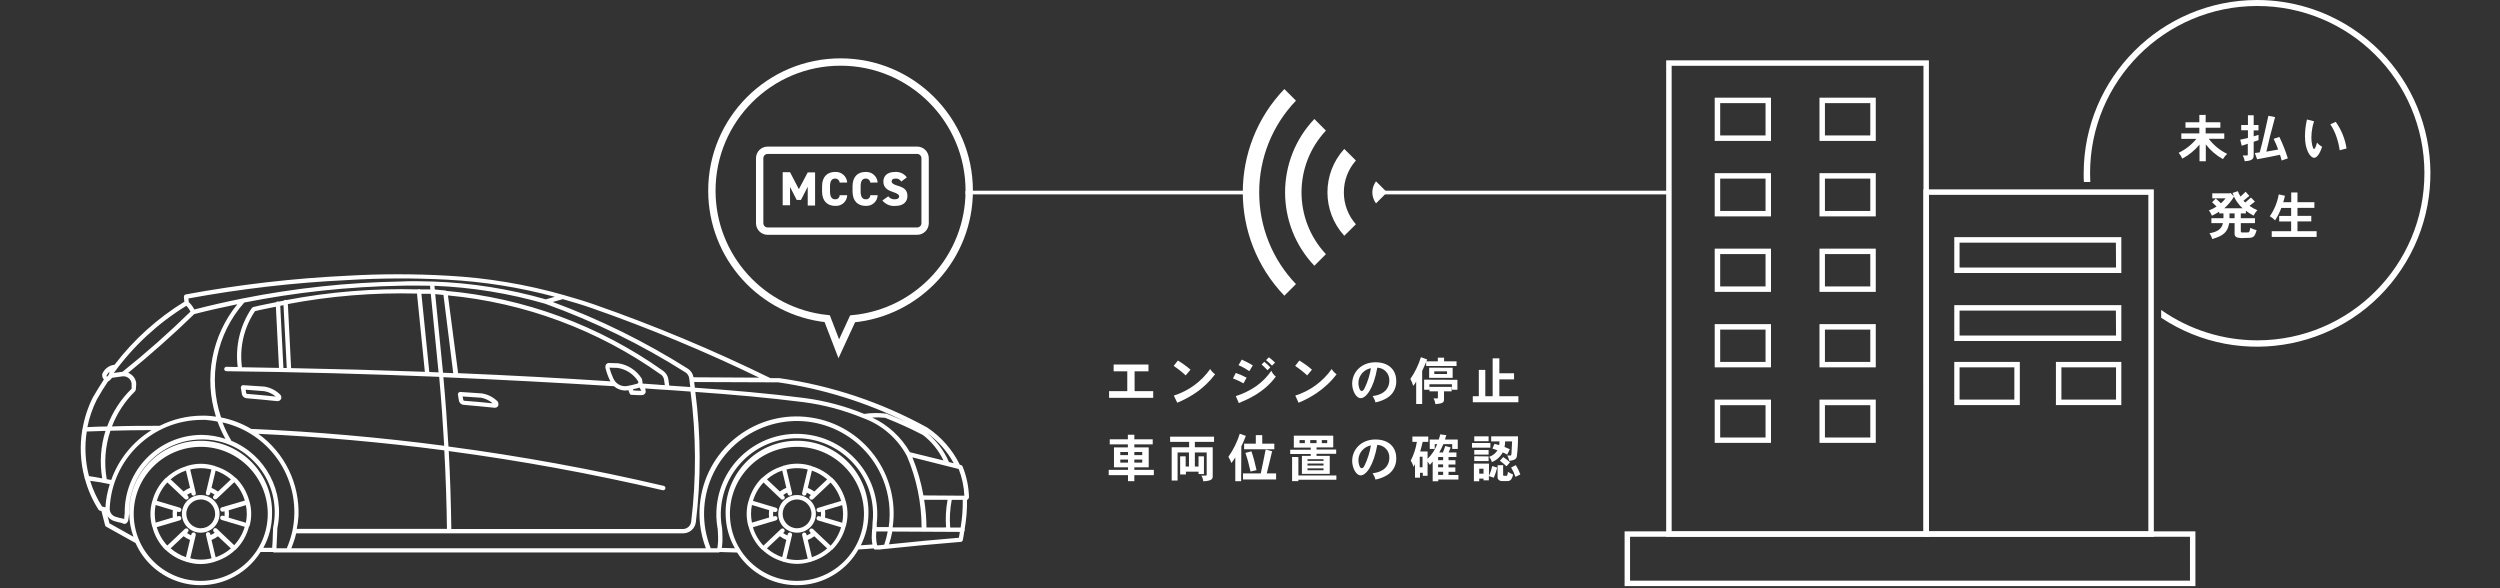 <svg width="680" height="160" viewBox="0 0 680 160" fill="none" xmlns="http://www.w3.org/2000/svg">
<rect x="0" y="0" width="680" height="160" fill="#333333" stroke="none"/>
<path d="M230.1 143C230.66 140.89 230.66 138.66 230.1 136.55V136.43C230.1 136.43 230.04 136.37 230.02 136.33C229.4 133.92 228.13 131.72 226.36 129.97H226.28C224.7 128.48 222.8 127.39 220.72 126.78C220.68 126.73 220.63 126.69 220.57 126.66C220.5 126.66 220.48 126.66 220.43 126.66C218.07 125.94 215.55 125.94 213.19 126.66H213.05C213 126.66 212.95 126.74 212.9 126.78C210.82 127.39 208.92 128.48 207.35 129.97H207.26C205.49 131.72 204.23 133.92 203.61 136.33C203.58 136.36 203.55 136.39 203.52 136.43C203.52 136.43 203.52 136.51 203.52 136.55C202.95 138.66 202.95 140.89 203.52 143V143.12C203.52 143.12 203.58 143.12 203.59 143.12C204.2 145.55 205.47 147.77 207.26 149.53H207.34C208.91 151.02 210.82 152.12 212.9 152.73C212.9 152.73 212.99 152.83 213.05 152.84H213.25C215.57 153.55 218.05 153.55 220.37 152.84H220.57C220.64 152.84 220.67 152.76 220.72 152.73C222.8 152.12 224.71 151.02 226.28 149.53H226.36C228.15 147.77 229.42 145.55 230.03 143.12H230.1C230.1 143.12 230.09 143.05 230.1 143ZM229.32 139.78C229.32 140.59 229.24 141.4 229.08 142.19L224.4 140.8C224.49 140.14 224.49 139.46 224.4 138.8L229.08 137.4C229.23 138.18 229.31 138.98 229.32 139.78ZM221.49 133.7C220.94 133.3 220.35 132.96 219.72 132.7L220.84 128C222.37 128.52 223.78 129.34 224.99 130.4L221.49 133.7ZM208.61 130.38C209.82 129.32 211.23 128.5 212.76 127.98L213.88 132.68C213.25 132.94 212.66 133.28 212.12 133.68L208.61 130.38ZM204.28 139.78C204.28 138.97 204.36 138.16 204.52 137.36L209.2 138.76C209.11 139.42 209.11 140.1 209.2 140.76L204.53 142.15C204.37 141.37 204.28 140.58 204.28 139.78ZM212.12 145.85C212.66 146.26 213.25 146.6 213.88 146.85L212.76 151.55C211.23 151.03 209.82 150.21 208.61 149.15L212.12 145.85ZM213.91 151.93L215.15 146.72L215.43 145.56C215.51 145.24 215.31 144.92 214.99 144.84C214.67 144.77 214.34 144.97 214.26 145.29L214.18 145.63C213.77 145.46 213.37 145.25 213 145L213.26 144.75C213.49 144.52 213.49 144.14 213.26 143.91C213.02 143.68 212.65 143.68 212.41 143.91L207.66 148.41C206.32 146.99 205.34 145.28 204.79 143.41L211.05 141.55C211.36 141.45 211.54 141.12 211.45 140.8C211.36 140.49 211.03 140.31 210.72 140.39L210.31 140.51C210.26 140.06 210.26 139.61 210.31 139.16L210.72 139.28H210.89C211.22 139.28 211.49 139 211.48 138.67C211.48 138.41 211.31 138.19 211.07 138.11L204.81 136.24C205.36 134.37 206.34 132.66 207.68 131.24L212.43 135.74C212.67 135.96 213.04 135.96 213.28 135.74C213.51 135.5 213.51 135.13 213.28 134.89L213.02 134.65C213.37 134.39 213.75 134.17 214.15 133.99L214.23 134.34C214.3 134.61 214.54 134.8 214.82 134.8H215C215.32 134.72 215.52 134.4 215.44 134.08L215.16 132.92L213.92 127.7C215.82 127.22 217.8 127.22 219.7 127.7L218.46 132.92L218.18 134.08C218.11 134.4 218.31 134.72 218.63 134.8H218.77C219.05 134.8 219.29 134.61 219.35 134.34L219.43 133.99C219.83 134.17 220.21 134.39 220.57 134.65L220.31 134.89C220.08 135.12 220.07 135.49 220.29 135.72C220.3 135.73 220.3 135.73 220.31 135.74C220.43 135.86 220.58 135.92 220.75 135.92C220.9 135.92 221.05 135.86 221.16 135.76L225.92 131.26C227.25 132.68 228.23 134.39 228.78 136.26L222.53 138.13C222.21 138.22 222.03 138.55 222.12 138.87C222.2 139.12 222.43 139.3 222.7 139.3C222.76 139.31 222.81 139.31 222.87 139.3L223.28 139.18C223.33 139.63 223.33 140.08 223.28 140.53L222.87 140.41C222.55 140.31 222.22 140.49 222.12 140.81C222.03 141.13 222.21 141.46 222.53 141.56L228.78 143.42C228.23 145.29 227.25 147 225.92 148.42L221.16 143.92C220.92 143.69 220.55 143.69 220.31 143.92C220.08 144.15 220.08 144.52 220.31 144.75L220.56 145C220.2 145.25 219.83 145.47 219.43 145.65L219.35 145.31C219.27 144.99 218.95 144.79 218.63 144.86C218.31 144.94 218.11 145.26 218.18 145.58L218.46 146.74L219.7 151.95C217.8 152.44 215.82 152.44 213.92 151.95L213.91 151.93ZM225 149.17C223.78 150.23 222.37 151.05 220.84 151.57L219.72 146.87C220.35 146.62 220.95 146.28 221.49 145.87L225 149.17Z" fill="white"/>
<path d="M221.92 139.78C221.93 136.95 219.64 134.66 216.81 134.65C213.98 134.64 211.69 136.93 211.68 139.76C211.67 142.59 213.96 144.88 216.79 144.89C219.62 144.89 221.91 142.61 221.92 139.78ZM216.8 143.69C214.64 143.69 212.88 141.93 212.88 139.77C212.88 137.61 214.64 135.85 216.8 135.85C218.96 135.85 220.72 137.61 220.72 139.77C220.71 141.93 218.96 143.68 216.8 143.69Z" fill="white"/>
<path d="M263.57 135.38C263.51 132.43 262.91 129.53 261.79 126.8C261.75 126.74 261.69 126.68 261.63 126.64C261.57 126.64 261.53 126.53 261.46 126.51L261.08 126.42C259.07 122.32 256.01 118.82 252.21 116.29C239.73 109.41 226.11 104.86 212 102.86H209.57C193.99 95.22 177.96 88.52 161.57 82.8C158.98 81.89 156.36 81.12 153.73 80.37C153.66 80.32 153.57 80.29 153.48 80.29C143.19 77.35 132.6 75.58 121.92 75C112.78 74.47 103.63 74.47 94.49 75C79.73 75.7 65.02 77.4 50.49 80.09C50.44 80.09 50.42 80.15 50.38 80.17C50.28 80.19 50.18 80.25 50.12 80.33V80.45C50.08 80.52 50.05 80.59 50.03 80.67V80.78C50.04 81.21 50.08 81.64 50.16 82.06C42.83 86.56 36.38 92.37 31.16 99.21C29.65 99.37 28.36 100.35 27.8 101.76C27.78 101.88 27.78 102.01 27.8 102.13C27.81 102.54 27.97 102.92 28.26 103.21C27.26 104.81 26.19 106.44 25.26 108.09C23.91 110.77 22.97 113.64 22.46 116.6C22.42 116.67 22.39 116.74 22.38 116.82V116.91C21.66 121.24 21.87 125.67 22.99 129.91C22.97 130.07 23.02 130.24 23.13 130.36C23.93 133.29 25.17 136.08 26.8 138.64C26.89 138.78 27.03 138.87 27.19 138.9L27.59 139L28.59 142.88C28.63 143.04 28.73 143.17 28.87 143.25L36.87 147.71C41.22 157.46 52.65 161.84 62.4 157.49C65.89 155.93 68.83 153.38 70.87 150.15H74.23C74.31 150.21 74.41 150.26 74.51 150.27H195.51C195.61 150.26 195.71 150.21 195.79 150.15L200.5 150.29C206.25 159.26 218.19 161.87 227.17 156.12C229.79 154.44 231.96 152.15 233.5 149.45C235.5 149.34 236.62 149.26 237.63 149.16V149.21L237.7 149.32C237.8 149.42 237.94 149.48 238.09 149.48H239.09C246.46 148.69 253.95 147.98 261.33 147.39H261.42C261.52 147.37 261.61 147.32 261.69 147.25L261.78 147.11L261.87 146.98C262.07 146.16 262.14 145.32 262.29 144.49C262.39 144.38 262.45 144.25 262.46 144.1C262.46 144.04 262.41 143.99 262.39 143.93C262.85 141.29 263.07 138.61 263.03 135.93H263.09C263.17 135.91 263.25 135.88 263.32 135.83C263.32 135.77 263.35 135.71 263.39 135.66C263.44 135.59 263.47 135.51 263.49 135.42L263.57 135.38ZM195.21 143.71C195.27 144.53 195.3 145.26 195.32 146.01C195.36 146.83 195.32 147.66 195.21 148.47C195.19 148.69 195.15 148.91 195.08 149.12H193.31C188.14 136.17 194.44 121.49 207.39 116.32C220.34 111.15 235.02 117.45 240.19 130.4C241.83 134.51 242.36 138.99 241.73 143.37H238.48V142.37C239.85 130.36 231.21 119.51 219.2 118.15C207.19 116.78 196.34 125.42 194.98 137.43C194.74 139.53 194.81 141.66 195.18 143.75L195.21 143.71ZM75.21 149.13V148.74C75.29 147.68 75.32 146.74 75.36 145.74L75.44 143.65C77.54 133.73 72.26 123.73 62.89 119.87V119.8C61.96 118.23 61.16 116.59 60.51 114.89C73.99 117.9 82.47 131.26 79.46 144.74C79.11 146.24 78.62 147.71 78 149.13H75.21ZM33.92 139.55L33.83 140.41C33.84 140.67 33.82 140.92 33.76 141.17H33.69C33.69 141.17 33.61 141.09 33.55 141.08C32.82 140.96 32.11 140.78 31.41 140.55C30.44 140.24 29.8 139.32 29.84 138.31C30.4 124.86 41.45 114.24 54.91 114.21H55.91C57.01 114.29 58.09 114.45 59.17 114.67C59.76 116.29 60.48 117.87 61.32 119.38C59.26 118.68 57.1 118.32 54.92 118.29H54.63C43.06 118.45 33.8 127.93 33.92 139.5V139.55ZM23.6 117.37C25.29 117.3 26.99 117.26 28.69 117.2C27.38 121.38 27.08 125.8 27.8 130.12C26.6 129.9 25.41 129.65 24.2 129.5C23.17 125.54 22.96 121.41 23.6 117.37ZM26.32 108.72C27.26 107.02 28.32 105.32 29.4 103.72C29.48 103.72 29.56 103.69 29.63 103.65L29.69 103.59L29.76 103.52C30.03 103.31 30.27 103.06 30.46 102.77C31.41 102.62 32.34 102.49 33.29 102.37C34.52 102.21 35.64 103.08 35.8 104.31V104.32V104.37C35.81 104.49 35.81 104.61 35.8 104.73V105.73C32.84 108.61 30.57 112.12 29.15 116C27.35 116 25.56 116.1 23.77 116.18C24.28 113.59 25.14 111.08 26.32 108.72ZM29.77 101.19C29.74 101.68 29.51 102.13 29.13 102.44H29.07C29.01 102.37 28.98 102.27 28.98 102.18C29.17 101.77 29.45 101.4 29.81 101.12C29.79 101.14 29.77 101.16 29.77 101.19ZM52.84 85.43C56.72 84.43 60.64 83.56 64.56 82.75C57.59 91.31 55.4 102.81 58.74 113.33C57.82 113.19 56.89 113.1 55.96 113.06H54.9C50.92 113.09 46.99 114.03 43.43 115.82H43.37C39.08 115.82 34.76 115.82 30.45 115.99C31.84 112.37 34 109.09 36.78 106.38V106.31C36.87 106.22 36.92 106.1 36.94 105.98L37.04 104.7C37.05 104.51 37.05 104.32 37.04 104.13C36.86 102.9 36.03 101.86 34.87 101.42C41 96.39 47.13 91 52.84 85.43ZM108.9 77.72C111.6 77.62 114.28 77.72 116.96 77.72L117.06 78.72H114.27C114.16 78.64 114.02 78.6 113.89 78.62C113.82 78.62 113.78 78.69 113.72 78.71C101.69 78.39 89.66 79.37 77.84 81.63C77.78 81.59 77.71 81.56 77.64 81.55C77.48 81.56 77.33 81.63 77.22 81.75C76.75 81.85 76.28 81.96 75.8 82.05C75.73 82.01 75.65 81.98 75.57 81.97C75.4 81.98 75.25 82.06 75.14 82.19C73.05 82.63 70.94 83 68.86 83.52C68.79 83.52 68.76 83.6 68.7 83.64C68.64 83.68 68.55 83.7 68.51 83.76C65.3 88.46 63.93 94.18 64.66 99.83L61.59 99.77C61.26 99.77 60.99 100.04 60.99 100.37C60.99 100.7 61.26 100.97 61.59 100.97C80.8 101.18 100.14 101.71 119.46 102.5C120.03 108.72 120.46 114.98 120.82 121.25C103.39 118.97 85.82 117.41 68.33 116.66C65.79 115.16 63.02 114.11 60.13 113.54C56.46 102.75 58.87 90.81 66.44 82.29C80.43 79.51 94.64 77.98 108.9 77.72ZM148.29 82.62C161.65 87.44 174.45 93.7 186.46 101.3C187 101.65 187.36 102.22 187.46 102.86C187.59 103.66 187.64 104.47 187.75 105.27C185.84 105.14 183.93 104.99 182.03 104.88C181.96 104.31 181.88 103.75 181.8 103.18C181.66 102.25 181.15 101.42 180.39 100.88C163 88.53 142.64 81.02 121.39 79.12C121.28 79.03 121.14 78.99 121 79C120.09 78.92 119.19 78.8 118.27 78.74L118.17 77.74C128.37 78.14 138.48 79.78 148.29 82.62ZM211.71 104C223.75 105.75 235.45 109.38 246.37 114.75C244.63 113.95 242.87 113.2 241.1 112.5H241C239.02 112.27 237.03 112.3 235.06 112.58C229.87 110.46 224.43 109.01 218.88 108.27C209 107 199 106.14 189 105.45C188.93 104.94 188.89 104.45 188.82 103.91L211.71 104ZM260.77 127.57C261.68 129.89 262.2 132.34 262.3 134.83L251.17 134.75C250.54 131.2 249.53 127.73 248.17 124.4L260.77 127.57ZM252 143.48C251.98 140.96 251.77 138.44 251.37 135.95H257.74C257.28 138.43 257.14 140.95 257.33 143.46L252 143.48ZM247.49 123C245.13 118.87 241.55 115.58 237.24 113.56C238.41 113.5 239.58 113.53 240.74 113.64C244.25 115.02 247.69 116.58 251.04 118.32C253.42 120.15 255.33 122.53 256.62 125.24L247.49 123ZM188 141.89C187.87 143.03 186.91 143.89 185.76 143.89H122.76C122.67 136.89 122.44 129.77 122.06 122.69C141.63 125.3 161.03 128.85 180.26 133.34H180.4C180.68 133.34 180.92 133.15 180.98 132.88C181.06 132.56 180.87 132.24 180.56 132.16C180.56 132.16 180.56 132.16 180.55 132.16C161.25 127.63 141.68 124.07 121.98 121.45C121.62 115.15 121.18 108.85 120.6 102.6C136.11 103.27 151.58 104.08 166.99 105.05C167.82 105.78 168.88 106.19 169.99 106.22C170.24 106.22 170.5 106.2 170.75 106.16H170.95C171.06 106.43 171.16 106.7 171.24 106.98C171.24 107.04 171.3 107.08 171.33 107.13C171.35 107.18 171.38 107.22 171.41 107.26C171.49 107.33 171.58 107.37 171.68 107.4H171.82C172.44 107.4 173.07 107.48 173.7 107.48H174.62C174.79 107.47 174.95 107.42 175.1 107.34C175.36 107.19 175.55 106.95 175.63 106.67C175.65 106.49 175.63 106.31 175.56 106.15C175.59 106.04 175.59 105.93 175.56 105.82C175.52 105.77 175.48 105.71 175.45 105.65L178.45 105.87C181.56 106.02 184.7 106.3 187.83 106.51C189.37 118.25 189.43 130.14 188 141.89ZM70.26 118C87.15 118.78 104.05 120.29 120.85 122.5C121.24 129.63 121.48 136.76 121.57 143.85H80.72C80.96 142.71 81.11 141.55 81.19 140.38C81.53 131.56 77.43 123.15 70.26 118ZM65.81 99.89C65.09 94.54 66.35 89.11 69.36 84.63C71.24 84.16 73.15 83.83 75.04 83.43L75.88 100.07C72.53 100 69.17 99.93 65.81 99.89ZM77.09 100.09L76.23 83.18L77.11 83L78 100.1L77.09 100.09ZM79.18 100.09L78.3 82.7C89.87 80.5 101.65 79.55 113.42 79.85L115.56 101.13C103.43 100.69 91.31 100.36 79.18 100.13V100.09ZM116.77 101.18L114.62 79.91H117.17L119.29 101.29L116.77 101.18ZM179.71 101.81C180.21 102.17 180.54 102.71 180.63 103.32C180.7 103.8 180.76 104.32 180.83 104.75C180.08 104.75 179.34 104.64 178.59 104.6L174.75 104.33C174.8 104.04 174.77 103.75 174.67 103.48C174.7 103.33 174.67 103.17 174.59 103.03C173.16 100.74 170.8 99.2 168.13 98.81L165.74 98.74H165.46C165.17 98.81 164.92 98.99 164.77 99.25C164.68 99.45 164.65 99.67 164.68 99.88C164.68 99.95 164.63 100.02 164.68 100.09C164.97 101.25 165.38 102.38 165.89 103.46C165.94 103.55 166.01 103.62 166.06 103.72C152.31 102.82 138.5 102.08 124.61 101.5L121.84 80.35C142.68 82.31 162.64 89.73 179.71 101.85V101.81ZM170.59 105C169.04 105.25 167.51 104.43 166.86 103C166.4 102.04 166.03 101.03 165.76 100L167.98 100.07C170.29 100.42 172.33 101.75 173.57 103.73C173.63 103.83 173.65 103.94 173.63 104.05C173.63 104.16 173.54 104.25 173.34 104.36C172.44 104.62 171.53 104.83 170.61 104.99L170.59 105ZM172.3 106.23C172.28 106.1 172.23 105.98 172.17 105.86C172.67 105.75 173.17 105.66 173.66 105.52C173.75 105.49 173.84 105.45 173.92 105.4C174.1 105.69 174.29 105.98 174.46 106.28C173.74 106.29 173.02 106.27 172.3 106.2V106.23ZM120.62 80.23L123.28 101.5L120.5 101.38L118.38 80C119.13 80.08 119.87 80.17 120.62 80.23ZM30.25 130.55C29.85 130.46 29.44 130.42 29.03 130.33C28.26 125.93 28.6 121.4 30.03 117.16C33.76 117.05 37.49 117 41.22 116.99C36.13 120.14 32.26 124.92 30.25 130.55ZM29.86 131.69C29.2 133.74 28.8 135.86 28.67 138C28.37 137.92 28.07 137.84 27.76 137.78C26.37 135.6 25.28 133.25 24.52 130.78C26.31 131 28.1 131.3 29.86 131.69ZM80.56 145.06H185.84C187.57 145.06 189.04 143.78 189.27 142.06C190.7 130.28 190.66 118.37 189.13 106.6C199 107.29 208.89 108.16 218.67 109.4C224.17 110.13 229.54 111.57 234.67 113.68C239.81 115.51 244.09 119.2 246.67 124.01C249.3 130.15 250.66 136.77 250.67 143.45H242.8C244.88 129.01 234.87 115.62 220.43 113.54C205.99 111.46 192.6 121.47 190.52 135.91C189.88 140.37 190.39 144.92 192 149.13H79.25C79.79 147.81 80.23 146.45 80.56 145.06ZM239 148.32H238.57C238.4 147.6 238.31 146.85 238.3 146.11C238.3 145.63 238.3 145.06 238.36 144.55H241.46C241.24 145.78 240.92 146.98 240.51 148.16L239 148.32ZM242.69 144.58L261.08 144.68C260.98 145.21 260.93 145.75 260.81 146.27C254.48 146.78 248.1 147.4 241.81 148.06C242.19 146.92 242.48 145.76 242.7 144.58H242.69ZM261.28 143.49H258.45C258.25 140.98 258.39 138.45 258.87 135.97H261.87C261.91 138.49 261.71 141.01 261.29 143.49H261.28ZM259.41 126L258.11 125.67C256.8 122.6 254.76 119.9 252.17 117.8C255.17 119.95 257.65 122.75 259.41 126ZM188.64 102.62C188.47 101.66 187.92 100.82 187.11 100.29C175.52 92.97 163.2 86.89 150.34 82.14L153.09 81.37C155.73 82.12 158.37 82.9 160.97 83.81C176.49 89.24 191.69 95.55 206.49 102.72L188.64 102.62ZM121.69 76.08C131.57 76.6 141.37 78.16 150.92 80.73C150.1 80.96 149.28 81.2 148.45 81.42C138.4 78.55 128.04 76.92 117.6 76.57H117.35C114.53 76.48 111.71 76.43 108.89 76.57C94.48 76.83 80.13 78.37 66 81.18C61.59 82.06 57.21 83.06 52.86 84.18C52.48 83.43 51.97 82.75 51.35 82.18C51.29 81.85 51.26 81.52 51.25 81.18C65.55 78.54 80.02 76.87 94.55 76.18C103.59 75.63 112.65 75.59 121.69 76.08ZM50.69 83.18C51.15 83.64 51.52 84.18 51.81 84.76C45.92 90.53 39.74 95.99 33.3 101.14H33.15C32.42 101.23 31.69 101.34 30.96 101.45C36.27 94.12 42.97 87.91 50.68 83.18H50.69ZM54.61 158C44.54 158.01 36.38 149.85 36.37 139.78C36.36 129.71 44.52 121.55 54.59 121.54C64.66 121.53 72.82 129.69 72.83 139.76C72.83 149.83 64.68 157.99 54.61 158ZM74 139.78C74.26 129.05 65.77 120.15 55.04 119.89C44.31 119.63 35.41 128.12 35.15 138.85C35.15 138.87 35.15 138.89 35.15 138.9C35.15 139.19 35.15 139.49 35.15 139.78C35.19 141.9 35.57 144 36.3 146L29.78 142.35L29.27 140.42C29.7 141.03 30.32 141.49 31.04 141.72C31.75 141.94 32.48 142.12 33.21 142.26C33.28 142.32 33.36 142.38 33.45 142.42C33.57 142.47 33.71 142.49 33.84 142.49C33.97 142.49 34.11 142.47 34.23 142.41C34.54 142.25 34.76 141.97 34.84 141.63C34.94 141.24 35.01 140.84 35.03 140.44L35.11 139.69C34.91 128.76 43.62 119.74 54.55 119.54H54.64C59.9 119.42 64.98 121.44 68.72 125.15C72.5 128.8 74.66 133.81 74.72 139.07C74.74 140.56 74.59 142.05 74.28 143.51V143.61L74.2 145.71C74.2 146.71 74.13 147.61 74.05 148.66V149H71.63C73.19 146.18 74 143 74 139.78ZM216.8 158C206.73 158.02 198.56 149.87 198.54 139.8C198.52 129.73 206.67 121.56 216.74 121.54C226.81 121.52 234.98 129.67 235 139.74C235 139.75 235 139.77 235 139.78C234.99 149.83 226.85 157.98 216.8 158ZM236.22 139.78C236.48 129.05 227.99 120.15 217.26 119.89C206.53 119.63 197.63 128.12 197.37 138.85C197.37 138.87 197.37 138.88 197.37 138.9C197.37 139.19 197.37 139.49 197.37 139.78C197.39 143.06 198.26 146.28 199.89 149.13L196.31 149.03C196.33 148.9 196.35 148.78 196.39 148.66C196.5 147.77 196.54 146.88 196.51 145.99C196.51 145.22 196.45 144.48 196.4 143.64C194.34 132.39 201.79 121.61 213.03 119.54C224.28 117.48 235.06 124.93 237.13 136.17C237.5 138.18 237.57 140.23 237.33 142.26C237.27 142.84 237.33 143.26 237.26 143.84C237.26 143.9 237.2 143.94 237.2 144V144.13C237.2 144.82 237.09 145.57 237.11 146.21C237.12 146.84 237.18 147.48 237.3 148.1C236.54 148.17 235.61 148.23 234.14 148.32C235.49 145.68 236.2 142.75 236.22 139.78Z" fill="white"/>
<path d="M135.51 109.57C135.49 109.44 135.44 109.32 135.37 109.21C134.19 108.02 132.66 107.24 131 107L125.19 106.61H125.05C124.98 106.61 124.97 106.61 124.93 106.68C124.85 106.71 124.78 106.75 124.72 106.81C124.68 106.87 124.65 106.93 124.63 107C124.63 107.06 124.56 107.1 124.55 107.16C124.54 107.22 124.55 107.16 124.55 107.23V107.29L124.82 108.95C124.93 109.59 125.46 110.07 126.11 110.12C128.91 110.36 131.72 110.62 134.51 110.91H134.62C134.89 110.91 135.15 110.81 135.34 110.62C135.58 110.34 135.65 109.96 135.52 109.62L135.51 109.57ZM126.23 108.97C126.12 108.96 126.02 108.87 126 108.76L125.85 107.84L130.85 108.18C132.02 108.39 133.11 108.92 134 109.7C131.4 109.43 128.8 109.2 126.19 109L126.23 108.97Z" fill="white"/>
<path d="M65.51 105.39V105.45L65.78 107.11V107.17C65.89 107.78 66.39 108.24 67 108.32C69.81 108.55 72.61 108.82 75.4 109.11H75.5C75.77 109.11 76.03 109.01 76.22 108.82C76.42 108.63 76.53 108.37 76.53 108.09C76.53 107.82 76.43 107.56 76.24 107.37C75.07 106.18 73.55 105.41 71.9 105.15L66.09 104.76H66C65.95 104.79 65.9 104.82 65.85 104.86C65.79 104.88 65.73 104.92 65.68 104.96C65.63 105.02 65.59 105.09 65.57 105.17C65.54 105.22 65.52 105.27 65.5 105.32C65.51 105.34 65.51 105.37 65.51 105.39ZM71.81 106.39C72.99 106.58 74.09 107.09 75 107.86C72.4 107.59 69.8 107.34 67.19 107.13C67.07 107.12 66.98 107.03 66.96 106.91L66.81 106L71.81 106.39Z" fill="white"/>
<path d="M67.9 143C68.47 140.89 68.47 138.66 67.9 136.55V136.43C67.9 136.43 67.84 136.37 67.82 136.33C67.2 133.93 65.94 131.74 64.18 130H64.09C62.52 128.51 60.62 127.42 58.54 126.81C58.5 126.76 58.44 126.72 58.38 126.69C58.31 126.69 58.3 126.69 58.25 126.69C55.89 125.97 53.37 125.97 51.01 126.69H50.87C50.87 126.69 50.77 126.77 50.71 126.81C48.63 127.42 46.73 128.51 45.16 130H45.08C43.3 131.75 42.04 133.95 41.42 136.36C41.39 136.39 41.36 136.42 41.34 136.46C41.34 136.46 41.34 136.54 41.34 136.58C40.78 138.69 40.78 140.92 41.34 143.03V143.15C41.34 143.15 41.34 143.15 41.41 143.15C41.99 145.58 43.24 147.81 45 149.58H45.07C46.64 151.07 48.55 152.17 50.63 152.78C50.69 152.78 50.72 152.88 50.79 152.89H51C53.32 153.6 55.8 153.6 58.12 152.89H58.26C58.33 152.89 58.37 152.81 58.42 152.78C60.5 152.17 62.41 151.07 63.98 149.58H64.06C65.85 147.82 67.12 145.6 67.74 143.17H67.8C67.89 143.17 67.9 143.05 67.9 143ZM67.13 139.78C67.13 140.59 67.04 141.4 66.88 142.19L62.21 140.8C62.3 140.14 62.3 139.46 62.21 138.8L66.88 137.4C67.04 138.18 67.13 138.98 67.13 139.78ZM59.29 133.7C58.75 133.3 58.15 132.96 57.53 132.7L58.65 128C60.17 128.53 61.58 129.34 62.8 130.4L59.29 133.7ZM46.41 130.38C47.63 129.32 49.04 128.5 50.57 127.98L51.69 132.68C51.06 132.94 50.46 133.27 49.92 133.68L46.41 130.38ZM42.09 139.78C42.09 138.97 42.17 138.16 42.33 137.36L47.01 138.76C46.92 139.42 46.92 140.1 47.01 140.76L42.33 142.15C42.18 141.37 42.1 140.58 42.09 139.78ZM49.92 145.85C50.46 146.26 51.06 146.6 51.69 146.85L50.57 151.55C49.04 151.03 47.63 150.21 46.41 149.15L49.92 145.85ZM51.72 151.93L53.24 145.55C53.31 145.23 53.11 144.9 52.79 144.83C52.47 144.76 52.14 144.96 52.07 145.28L51.98 145.62C51.58 145.44 51.21 145.22 50.85 144.97L51.11 144.72C51.34 144.49 51.34 144.12 51.11 143.89C50.87 143.66 50.5 143.66 50.26 143.89L45.5 148.39C44.17 146.97 43.19 145.26 42.64 143.39L48.89 141.53C49.21 141.43 49.39 141.1 49.3 140.78C49.21 140.47 48.88 140.29 48.57 140.37L48.16 140.49C48.11 140.04 48.11 139.59 48.16 139.14L48.57 139.26C48.63 139.27 48.68 139.27 48.74 139.26C49.01 139.26 49.24 139.08 49.32 138.83C49.41 138.51 49.23 138.18 48.91 138.09L42.66 136.22C43.21 134.35 44.19 132.64 45.52 131.22L50.28 135.72C50.52 135.94 50.89 135.94 51.13 135.72C51.36 135.48 51.36 135.11 51.13 134.87L50.87 134.62C51.23 134.38 51.61 134.17 52 134L52.08 134.35C52.14 134.62 52.38 134.81 52.66 134.81H52.8C53.12 134.73 53.32 134.41 53.25 134.09L51.73 127.71C53.63 127.23 55.61 127.23 57.51 127.71L56.27 132.93L56 134C55.92 134.32 56.12 134.64 56.44 134.72H56.58C56.86 134.72 57.1 134.53 57.17 134.26L57.25 133.91C57.65 134.09 58.03 134.31 58.38 134.57L58.12 134.81C57.89 135.04 57.88 135.41 58.1 135.64C58.11 135.65 58.11 135.65 58.12 135.66C58.36 135.88 58.73 135.88 58.97 135.66L63.72 131.16C65.05 132.58 66.04 134.29 66.59 136.16L60.31 138C60 138.1 59.82 138.44 59.93 138.76C60.01 139 60.24 139.17 60.49 139.17H60.66L61.07 139.05C61.11 139.5 61.11 139.95 61.07 140.4L60.66 140.28C60.34 140.18 60.01 140.36 59.91 140.68C59.81 141 59.99 141.33 60.31 141.43L66.57 143.29C66.02 145.16 65.03 146.87 63.7 148.29L59 143.82C58.76 143.59 58.39 143.59 58.15 143.82C57.92 144.05 57.92 144.42 58.15 144.65L58.41 144.9C58.05 145.15 57.68 145.37 57.28 145.55L57.2 145.21C57.12 144.89 56.8 144.68 56.47 144.76C56.15 144.84 55.95 145.16 56.03 145.48L56.3 146.64L57.54 151.85C55.64 152.34 53.66 152.34 51.76 151.85L51.72 151.93ZM62.8 149.17C61.58 150.23 60.17 151.04 58.65 151.57L57.53 146.87C58.16 146.62 58.75 146.28 59.29 145.87L62.8 149.17Z" fill="white"/>
<path d="M59.72 139.78C59.73 136.95 57.44 134.66 54.61 134.65C51.78 134.64 49.49 136.93 49.48 139.76C49.47 142.59 51.76 144.88 54.59 144.89C57.42 144.89 59.71 142.61 59.72 139.78ZM54.61 143.69C52.45 143.7 50.69 141.94 50.68 139.78C50.67 137.62 52.43 135.86 54.59 135.85C56.75 135.84 58.51 137.6 58.52 139.76C58.53 141.92 56.77 143.68 54.61 143.69Z" fill="white"/>
<path d="M263.63 51.87C263.63 32.54 247.96 16.87 228.63 16.87C209.3 16.87 193.63 32.54 193.63 51.87C193.63 69.8 207.17 84.82 225 86.68L228.15 94.87L231.91 86.72C249.89 85.03 263.63 69.93 263.63 51.87Z" stroke="white" stroke-width="2" stroke-miterlimit="10"/>
<path d="M208.79 40.87H249.47C250.66 40.87 251.63 41.84 251.63 43.03V60.71C251.63 61.9 250.66 62.87 249.47 62.87H208.79C207.6 62.87 206.63 61.9 206.63 60.71V43.03C206.63 41.84 207.6 40.87 208.79 40.87Z" stroke="white" stroke-width="2" stroke-miterlimit="10"/>
<path d="M217.291 51.45L219.701 46.9H221.701V55.9H219.701V50.8L217.861 54.39H216.701L214.891 50.84V55.84H212.891V46.84H214.891L217.291 51.45Z" fill="white"/>
<path d="M228.391 49.669C228.331 49.029 227.781 48.55 227.141 48.569C226.241 48.569 225.761 49.219 225.761 50.69V52.09C225.761 53.489 226.231 54.209 227.141 54.209C227.771 54.27 228.331 53.8 228.391 53.169V53.16V53.099H230.441C230.391 54.749 229.011 56.039 227.361 55.999H227.141C225.141 55.999 223.601 54.77 223.601 52.09V50.69C223.601 47.98 225.101 46.77 227.141 46.77C228.841 46.65 230.321 47.929 230.441 49.639L228.391 49.669Z" fill="white"/>
<path d="M236.721 49.669C236.661 49.029 236.111 48.55 235.471 48.569C234.571 48.569 234.091 49.219 234.091 50.69V52.09C234.091 53.489 234.561 54.209 235.471 54.209C236.101 54.27 236.661 53.8 236.721 53.169V53.16V53.099H238.721C238.671 54.749 237.291 56.039 235.641 55.999H235.421C233.421 55.999 231.891 54.77 231.891 52.09V50.69C231.891 47.98 233.381 46.77 235.421 46.77C237.121 46.65 238.601 47.929 238.721 49.639L236.721 49.669Z" fill="white"/>
<path d="M245.13 49.39C244.82 48.81 244.18 48.48 243.53 48.57C242.82 48.57 242.53 48.89 242.53 49.35C242.53 49.81 242.99 50.18 244.12 50.5C246.07 51.06 246.82 51.79 246.82 53.33C246.82 54.87 245.7 56 243.66 56C242.27 56.17 240.89 55.61 240 54.53L241.62 53.4C242.03 53.96 242.71 54.27 243.41 54.21C244.24 54.21 244.57 53.86 244.57 53.43C244.57 53 244.2 52.65 242.88 52.22C241.06 51.64 240.28 50.8 240.28 49.36C240.28 47.92 241.28 46.77 243.44 46.77C244.7 46.67 245.91 47.23 246.66 48.24L245.13 49.39Z" fill="white"/>
<path d="M312.38 99.15V101H308.61V106.39H313.67V108.21H301.67V106.39H306.62V101H302.91V99.15H312.38Z" fill="white"/>
<path d="M322.51 102.11C321.49 101.16 320.4 100.3 319.24 99.53L320.38 98.07C321.6 98.79 322.75 99.62 323.82 100.55L322.51 102.11ZM319.28 107.6C323.28 106.34 326.76 103.8 329.18 100.38C329.52 100.94 329.97 101.42 330.51 101.8C328.98 103.83 327.12 105.59 325 107C323.49 108 321.89 108.86 320.21 109.54L319.28 107.6Z" fill="white"/>
<path d="M338.23 104.27C337.31 103.75 336.35 103.3 335.36 102.92L336.13 101.44C337.14 101.79 338.12 102.22 339.07 102.72L338.23 104.27ZM336.13 107.74C338.1 107.12 339.97 106.21 341.68 105.04C343.29 103.9 344.69 102.48 345.8 100.85C346.07 101.47 346.49 102.01 347.02 102.43C343.84 106.77 339.38 108.62 336.96 109.63L336.13 107.74ZM339.82 100.95C338.89 100.32 337.91 99.77 336.88 99.32L337.76 97.81C338.79 98.27 339.79 98.8 340.76 99.38L339.82 100.95ZM344.76 100.69C344.29 100.19 343.76 99.69 343.15 99.14L343.88 98.41C344.48 98.86 345.03 99.36 345.53 99.91L344.76 100.69ZM345.14 97.18C345.73 97.62 346.3 98.11 346.82 98.63L345.98 99.45C345.48 98.91 344.94 98.41 344.36 97.95L345.14 97.18Z" fill="white"/>
<path d="M355.55 102.11C354.53 101.16 353.44 100.3 352.28 99.53L353.42 98.07C354.64 98.79 355.79 99.62 356.86 100.55L355.55 102.11ZM352.32 107.6C356.32 106.34 359.8 103.8 362.22 100.38C362.56 100.94 363.01 101.42 363.55 101.8C362.01 103.84 360.13 105.59 358 107C356.49 108 354.89 108.86 353.21 109.54L352.32 107.6Z" fill="white"/>
<path d="M373.35 107.73C377.16 107.25 377.9 105.01 377.9 103.54C377.99 101.68 376.55 100.1 374.69 100.01C374.67 100.01 374.64 100.01 374.62 100.01C373.62 105.79 371.51 108.3 370.13 108.3C368.75 108.3 367.79 106.1 367.79 104.39C367.79 101.25 370.25 98.54 374.12 98.54C377.8 98.54 379.78 100.67 379.78 103.61C379.86 105.51 378.88 107.3 377.24 108.27C376.28 108.84 375.22 109.24 374.12 109.45C373.97 108.84 373.7 108.25 373.35 107.73ZM370.13 102C369.71 102.66 369.49 103.43 369.49 104.22C369.49 105.09 369.83 106.35 370.36 106.35C370.89 106.35 371.09 105.72 371.19 105.56C372.01 103.85 372.58 102.02 372.89 100.15C371.76 100.37 370.76 101.04 370.13 102Z" fill="white"/>
<path d="M387.91 98.44C387.78 98.72 387.7 98.94 387.6 99.18C387.5 99.42 387.23 99.99 386.83 100.88V109.88H385.2V103.78C384.98 104.21 384.71 104.6 384.4 104.97C384.22 104.31 383.95 103.68 383.62 103.08C384.87 101.26 385.84 99.26 386.49 97.15L388.2 97.78L387.98 98.29H391.09V97.29H392.79V98.29H396.18V99.56H387.91V98.44ZM396.42 103.31V106H394.92V104.52H388.8V106H387.36V103.27L396.42 103.31ZM395.12 100.03V102.78H388.73V100L395.12 100.03ZM394.85 105.22V106.45H392.77V108.58C392.77 109.41 392.6 109.74 390.43 109.92C390.36 109.37 390.19 108.85 389.91 108.37H390.91C391.05 108.37 391.11 108.3 391.11 108.16V106.45H388.82V105.22H394.85ZM390.12 101V101.73H393.59V101H390.12Z" fill="white"/>
<path d="M407.821 97.47V101.53H411.821V103.19H407.821V107.77H413.001V109.41H400.601V107.77H402.241V100.61H404.001V107.77H406.001V97.47H407.821Z" fill="white"/>
<path d="M308.54 118.25V119.49H313.54V120.87H308.54V121.69H312.45V127.11H308.54V127.8H313.84V129.24H308.54V130.88H306.82V129.24H301.57V127.8H306.82V127.11H303V121.69H306.78V120.87H301.85V119.49H306.78V118.25H308.54ZM304.72 122.94V123.79H306.82V122.94H304.72ZM304.72 125V125.83H306.82V125H304.72ZM308.54 122.94V123.79H310.69V122.94H308.54ZM308.54 125V125.83H310.69V125H308.54Z" fill="white"/>
<path d="M330.221 118.78V120.19H325.001V121.65H329.861V129.45C329.861 130.11 329.861 130.81 327.271 130.91C327.241 130.36 327.061 129.82 326.751 129.36H328.001C328.111 129.37 328.211 129.29 328.221 129.18V123.07H325.001V126.9H326.001V124.12H327.471V128.94H326.001V128.29H322.571V129.06H321.001V124.12H322.501V126.9H323.401V123.07H320.301V130.71H318.701V121.65H323.441V120.19H318.271V118.78H330.221Z" fill="white"/>
<path d="M337.59 130.88H336V124.41C335.67 124.94 335.32 125.46 334.94 125.95C334.74 125.35 334.46 124.79 334.12 124.26C335.47 122.34 336.52 120.22 337.22 117.98L338.87 118.56C338.28 120.03 338.14 120.4 337.64 121.41L337.59 130.88ZM347.1 128.77V130.42H338.1V128.77H342.93C343.24 127.25 343.4 126.41 343.59 125.6C343.78 124.79 343.92 123.84 344.26 122.28L346.02 122.74C345.73 123.98 345.66 124.27 345.56 124.65L344.56 128.77H347.1ZM341.58 118.36H343.33V120.67H346.61V122.2H338.4V120.67H341.58V118.36ZM340.39 122.76C340.96 124.44 341.42 126.15 341.78 127.88L340.14 128.26C339.78 126.54 339.32 124.84 338.75 123.18L340.39 122.76Z" fill="white"/>
<path d="M362.64 118.5V121.69H358.1V122.28H363.44V123.44H358.1V124H361.69V128.9H354.12V124H356.52V123.49H350.94V122.33H356.52V121.74H351.92V118.5H362.64ZM353.16 124.33V129.33H363.49V130.48H353.16V130.87H351.45V124.29L353.16 124.33ZM353.48 119.69V120.53H354.92V119.69H353.48ZM355.64 124.9V125.36H360V124.9H355.64ZM355.64 126.09V126.62H360V126.09H355.64ZM355.64 127.38V127.91H360V127.38H355.64ZM356.38 119.69V120.53H358.1V119.69H356.38ZM359.53 119.69V120.53H361V119.69H359.53Z" fill="white"/>
<path d="M373.35 128.73C377.16 128.25 377.9 126.01 377.9 124.54C377.99 122.68 376.55 121.1 374.69 121.01C374.67 121.01 374.64 121.01 374.62 121.01C373.62 126.79 371.51 129.3 370.13 129.3C368.75 129.3 367.79 127.1 367.79 125.39C367.79 122.25 370.25 119.54 374.12 119.54C377.8 119.54 379.78 121.67 379.78 124.61C379.86 126.51 378.88 128.3 377.24 129.27C376.28 129.84 375.22 130.24 374.12 130.45C373.97 129.84 373.7 129.25 373.35 128.73ZM370.13 123C369.71 123.66 369.49 124.43 369.49 125.22C369.49 126.09 369.83 127.35 370.36 127.35C370.89 127.35 371.09 126.72 371.19 126.56C372.01 124.85 372.58 123.02 372.89 121.15C371.76 121.37 370.76 122.04 370.13 123Z" fill="white"/>
<path d="M396.51 119.56V122.11H395V120.8H392.6C392.28 121.54 391.91 122.27 391.48 123.07H392.48C392.72 122.52 392.9 121.92 393.11 121.31L394.59 121.71C394.4 122.2 394.19 122.71 394.02 123.07H396.15V124.31H394V125.18H395.88V126.36H394V127.14H395.85V128.33H394V129.2H396.69V130.43H391.2V130.91H389.69V125.55C389.46 125.85 389.2 126.13 388.93 126.44C388.74 126.12 388.53 125.82 388.3 125.53V129.41H387V128.61H386.24V129.93H384.88V126.23C384.78 126.39 384.53 126.9 384.46 127C384.32 126.4 384.07 125.82 383.72 125.31C384.54 123.7 385.11 121.97 385.39 120.18H384.17V118.74H388.49V120.18H386.97C386.72 121.18 386.53 122.02 386.3 122.8H388.3V124.8C389.46 123.68 390.35 122.31 390.92 120.8H390.25V122.11H388.89V119.56H391.33C391.5 119.1 391.64 118.62 391.75 118.14L393.39 118.37C393.27 118.72 393.18 119.16 393.03 119.56H396.51ZM386.17 124.23V127.1H386.93V124.23H386.17ZM391.17 124.31V125.18H392.53V124.31H391.17ZM391.17 126.31V127.09H392.53V126.31H391.17ZM391.17 128.31V129.18H392.53V128.31H391.17Z" fill="white"/>
<path d="M405.38 120.49V121.76H400.38V120.49H405.38ZM404.97 129.49V130.65H403.52V130.18H402.35V130.9H400.9V126.1H405V129.46C405.39 128.59 405.69 127.69 405.9 126.76L407.24 127.19C407 128.13 406.69 129.04 406.33 129.94L404.97 129.49ZM404.9 122.4V123.65H401V122.4H404.9ZM404.9 124.15V125.41H401V124.1L404.9 124.15ZM404.9 118.68V120H401V118.69L404.9 118.68ZM402.35 127.49V128.84H403.52V127.49H402.35ZM405.6 120.06V118.68H412.89C412.92 120.53 412.81 122.38 412.57 124.22C412.33 125.03 411.75 125.16 410.51 125.36C410.41 124.85 410.24 124.36 409.99 123.9H410.77C411.02 123.9 411.07 123.9 411.12 123.35C411.17 122.8 411.26 120.58 411.29 120.06H409.4C409.39 120.57 409.33 121.07 409.23 121.57C409.68 121.77 410.16 121.94 410.67 122.18L409.96 123.65C409.57 123.42 409.16 123.23 408.74 123.06C408.1 124.25 407.06 125.17 405.81 125.68C405.65 125.16 405.4 124.68 405.07 124.25C406 123.94 406.79 123.32 407.31 122.49C406.93 122.33 406.46 122.18 405.94 122.02L406.5 120.72C406.91 120.83 407.34 120.96 407.77 121.06C407.83 120.73 407.86 120.4 407.86 120.06H405.6ZM408.85 126.52V129.15C408.85 129.39 408.98 129.42 409.15 129.42C409.38 129.44 409.6 129.44 409.83 129.42C410 129.34 410.09 128.92 410.18 128.34C410.61 128.63 411.07 128.87 411.56 129.06C411.19 130.85 410.49 130.85 409.78 130.86C408.38 130.86 408.21 130.86 407.94 130.72C407.52 130.54 407.28 130.11 407.34 129.66V126.55L408.85 126.52ZM409.76 126.83C409.2 126.28 408.6 125.78 407.97 125.32L408.87 124.32C409.53 124.75 410.15 125.23 410.73 125.76L409.76 126.83ZM412.31 126.52C412.8 127.32 413.21 128.17 413.53 129.05L412.21 129.7C411.91 128.81 411.51 127.96 411.02 127.16L412.31 126.52Z" fill="white"/>
<path d="M342.501 52.32C342.481 43.03 346.061 34.08 352.501 27.38L349.341 24.22C334.271 39.93 334.271 64.72 349.341 80.43L352.501 77.27C346.061 70.56 342.481 61.62 342.501 52.32Z" fill="white"/>
<path d="M360.65 35.52L357.5 32.37C346.89 43.56 346.89 61.09 357.5 72.28L360.65 69.13C351.8 59.67 351.8 44.98 360.65 35.52Z" fill="white"/>
<path d="M365.53 52.32C365.52 49.13 366.68 46.05 368.8 43.66L365.64 40.51C359.54 47.2 359.54 57.44 365.64 64.13L368.8 61C366.68 58.61 365.52 55.52 365.53 52.32Z" fill="white"/>
<path d="M373.271 52.32C373.281 53.4 373.631 54.45 374.271 55.32L377.271 52.32L374.271 49.32C373.631 50.19 373.281 51.24 373.271 52.32Z" fill="white"/>
<path d="M376.63 52.37H454.12" stroke="white" stroke-miterlimit="10"/>
<path d="M262.63 52.37H338.63" stroke="white" stroke-miterlimit="10"/>
<path d="M599.94 31.25V33.25H603.94V34.74H599.94V36.28H605V37.76H600.79C602.11 39.5 603.82 40.9 605.79 41.85C605.33 42.26 604.94 42.74 604.64 43.28C602.83 42.28 601.24 40.92 599.98 39.28V43.86H598.27V39.33C596.97 40.89 595.38 42.19 593.59 43.15C593.34 42.57 593 42.04 592.59 41.56C594.46 40.67 596.11 39.37 597.42 37.77H593.32V36.29H598.22V34.75H594.45V33.26H598.22V31.26L599.94 31.25Z" fill="white"/>
<path d="M613 31.36V34H614.31V35.46H613V37.09L614.32 36.68V38.12C613.87 38.25 613.38 38.43 613 38.56V42.13C613 42.89 613 43.74 610.55 43.85C610.48 43.3 610.3 42.77 610.03 42.28H611.19C611.29 42.29 611.39 42.22 611.4 42.11V39.11L609.75 39.64L609.34 38C610.04 37.86 610.83 37.67 611.44 37.53V35.43H609.61V34H611.44V31.36H613ZM613.31 41.63L614.65 41.44C615.58 38 616 36 617 31.5L618.82 31.86C618.27 33.86 618.17 34.26 617.45 37.06C617.17 38.24 616.8 39.67 616.45 41.25C617.51 41.07 618.59 40.87 619.67 40.67C619.33 39.75 618.87 38.67 618.43 37.77L619.98 37.23C620.9 39.11 621.67 41.07 622.29 43.07L620.61 43.66C620.49 43.2 620.34 42.59 620.16 42.1C620.16 42.1 615.37 43.1 613.94 43.32L613.31 41.63Z" fill="white"/>
<path d="M629.43 33C629.23 33.55 629.08 34.12 628.97 34.69C628.79 35.6 628.7 36.52 628.69 37.45C628.69 38.83 629.07 40.52 629.42 40.52C629.77 40.52 630.12 39.18 630.23 38.78C630.61 39.25 631.09 39.63 631.62 39.92C630.62 42.92 629.62 42.92 629.45 42.92C628.45 42.92 626.95 40.92 626.95 37.09C626.96 35.54 627.14 34 627.5 32.5L629.43 33ZM635.32 33.14C636.85 35.29 637.86 37.77 638.26 40.38L636.4 40.87C636.22 39.62 635.92 38.39 635.51 37.19C635.11 36 634.55 34.87 633.85 33.82L635.32 33.14Z" fill="white"/>
<path d="M610.9 58.05H609.5V59.35H613.35V60.69H609.5V62.92C609.5 63.09 609.58 63.22 609.75 63.23H610.9C611.46 63.23 611.64 63.23 611.77 63.09C611.95 62.74 612.06 62.35 612.09 61.96C612.63 62.25 613.2 62.47 613.8 62.6C613.17 64.73 612.91 64.73 610.48 64.73C609.84 64.8 609.2 64.76 608.58 64.62C608.07 64.51 607.74 64.02 607.81 63.51V60.69H606.33C605.91 63.3 604.57 64.18 601.71 65.02C601.58 64.45 601.33 63.91 600.97 63.45C602.97 63.08 604.25 62.45 604.65 60.69H601.5V59.35H604.78V58.05H603.63V57.57C602.99 57.98 602.32 58.35 601.63 58.68C601.44 58.15 601.17 57.66 600.82 57.23C601.55 56.96 602.26 56.6 602.91 56.17C602.58 55.85 602.15 55.41 601.69 55.01L602.69 54.01C603.18 54.42 603.64 54.85 604.09 55.3C604.56 54.89 604.99 54.44 605.36 53.94H601.74V52.58H606.5L606.67 52.46L607.67 53.46C606.95 54.66 606.05 55.73 605 56.65H610C608.74 55.52 607.79 54.08 607.25 52.48L608.7 52C608.89 52.51 609.13 53.01 609.42 53.47C609.88 53.02 610.42 52.56 610.82 52.15L611.82 53.3C611.28 53.73 610.65 54.21 610.22 54.62C610.35 54.76 610.53 54.92 610.71 55.08C611.16 54.7 611.79 54.14 612.26 53.73L613.34 54.84C612.88 55.22 612.34 55.65 611.86 55.99C612.52 56.47 613.24 56.87 614 57.18C613.58 57.61 613.24 58.11 613 58.66C612.25 58.28 611.54 57.83 610.87 57.32L610.9 58.05ZM606.42 58.05V59.35H607.81V58.05H606.42Z" fill="white"/>
<path d="M624.911 52.35V55H629.511V56.54H624.911V58.72H628.671V60.22H624.911V62.88H630.121V64.44H617.911V62.89H623.191V60.23H619.941V58.73H623.191V56.55H620.521C620.081 57.74 619.511 58.88 618.821 59.94C618.401 59.5 617.921 59.12 617.391 58.82C618.621 57.04 619.451 55.01 619.821 52.88L621.501 53.24C621.381 53.83 621.221 54.42 621.041 55H623.211V52.35H624.911Z" fill="white"/>
<path d="M453.2 16.41V146H524.66V16.41H453.2ZM523.2 144.53H454.69V17.9H523.18L523.2 144.53Z" fill="white"/>
<path d="M523.18 51.51V146H585.84V51.51H523.18ZM584.35 144.51H524.66V53H584.35V144.51Z" fill="white"/>
<path d="M466.4 26.57V38.33H481.71V26.57H466.4ZM480.23 36.84H467.89V28.05H480.23V36.84Z" fill="white"/>
<path d="M466.4 47.1V58.86H481.71V47.1H466.4ZM480.23 57.38H467.89V48.58H480.23V57.38Z" fill="white"/>
<path d="M466.4 67.63V79.39H481.71V67.63H466.4ZM480.23 77.91H467.89V69.11H480.23V77.91Z" fill="white"/>
<path d="M466.4 88.16V99.92H481.71V88.16H466.4ZM480.23 98.44H467.89V89.65H480.23V98.44Z" fill="white"/>
<path d="M466.4 108.69V120.46H481.71V108.69H466.4ZM480.23 119H467.89V110.21H480.23V119Z" fill="white"/>
<path d="M494.9 26.57V38.33H510.21V26.57H494.9ZM508.72 36.84H496.38V28.05H508.72V36.84Z" fill="white"/>
<path d="M494.9 47.1V58.86H510.21V47.1H494.9ZM508.72 57.38H496.38V48.58H508.72V57.38Z" fill="white"/>
<path d="M494.9 67.63V79.39H510.21V67.63H494.9ZM508.72 77.91H496.38V69.11H508.72V77.91Z" fill="white"/>
<path d="M494.9 88.16V99.92H510.21V88.16H494.9ZM508.72 98.44H496.38V89.65H508.72V98.44Z" fill="white"/>
<path d="M494.9 108.69V120.46H510.21V108.69H494.9ZM508.72 119H496.38V110.21H508.72V119Z" fill="white"/>
<path d="M531.561 64.5V74.25H577.001V64.5H531.561ZM575.561 72.77H533.001V66H575.521L575.561 72.77Z" fill="white"/>
<path d="M531.561 83V92.75H577.001V83H531.561ZM575.561 91.27H533.001V84.48H575.521L575.561 91.27Z" fill="white"/>
<path d="M531.561 98.44V110.18H549.391V98.44H531.561ZM547.901 108.69H533.001V99.92H547.901V108.69Z" fill="white"/>
<path d="M559.21 98.44V110.18H577V98.44H559.21ZM575.56 108.69H560.7V99.92H575.56V108.69Z" fill="white"/>
<path d="M441.891 144.53V159.42H597.151V144.53H441.891ZM595.671 157.94H443.371V146H595.671V157.94Z" fill="white"/>
<path d="M613.92 0C587.89 0.03 566.79 21.13 566.76 47.16C566.76 47.95 566.76 48.73 566.82 49.51H568.56C568.56 48.73 568.5 47.95 568.5 47.16C568.47 22.05 588.8 1.66 613.91 1.63C639.02 1.6 659.41 21.93 659.44 47.04C659.47 72.15 639.14 92.54 614.03 92.57C604.66 92.58 595.51 89.7 587.84 84.31V86.43C609.53 100.83 638.8 94.92 653.2 73.23C667.6 51.54 661.7 22.27 640 7.87C632.27 2.74 623.2 0 613.92 0Z" fill="white"/>
</svg>
